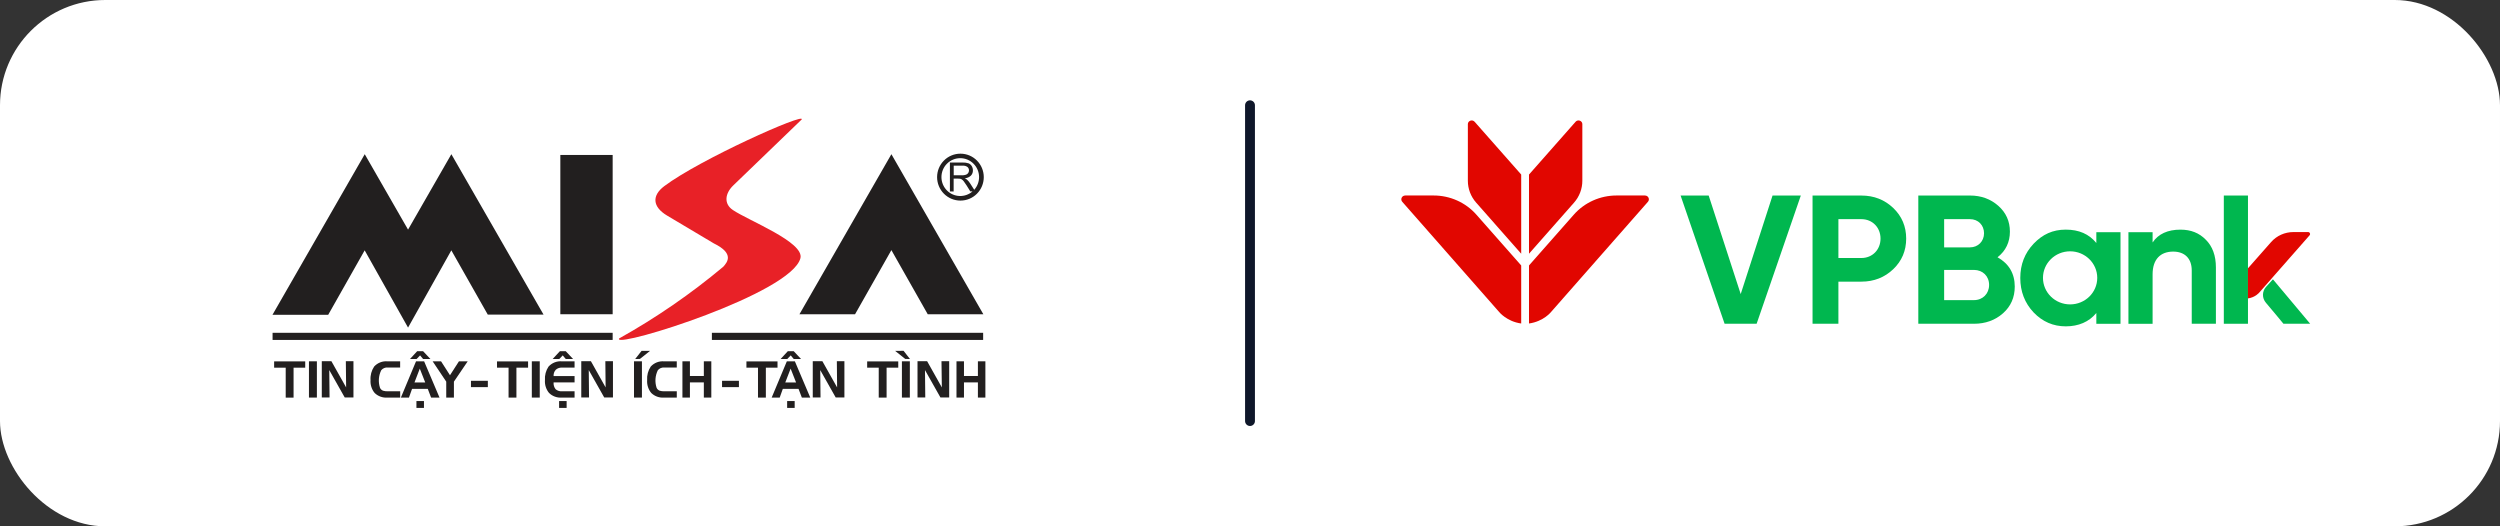 <svg width="380" height="80" viewBox="0 0 380 80" fill="none" xmlns="http://www.w3.org/2000/svg">
<rect x="0" y="0" width="380" height="80" fill="#333333" stroke="none"/>
<rect width="380" height="80" rx="16" fill="white"/>
<g clip-path="url(#clip0_254_376)">
<mask id="mask0_254_376" style="mask-type:luminance" maskUnits="userSpaceOnUse" x="39" y="17" width="113" height="46">
<path d="M151.7 17H39V63H151.7V17Z" fill="white"/>
</mask>
<g mask="url(#mask0_254_376)">
<path fill-rule="evenodd" clip-rule="evenodd" d="M121.863 18.155C122.445 17.049 106.316 24.259 100.967 28.295C99.075 29.717 99.149 31.424 101.39 32.763L108.501 36.996C111.664 38.538 110.551 39.857 109.943 40.54C105.02 44.661 99.72 48.311 94.115 51.442C94.101 51.453 94.09 51.468 94.083 51.485C94.076 51.502 94.073 51.52 94.075 51.538C94.047 52.796 120.285 44.601 121.665 39.245C122.278 36.816 113.823 33.557 111.405 31.927C109.983 30.982 110.198 29.397 111.46 28.181L121.863 18.155Z" fill="#E82127"/>
<path fill-rule="evenodd" clip-rule="evenodd" d="M148.495 24.403C148.167 24.072 147.776 23.809 147.346 23.629C146.915 23.45 146.453 23.358 145.987 23.358C145.52 23.358 145.059 23.45 144.628 23.629C144.197 23.809 143.807 24.072 143.478 24.403C142.812 25.073 142.438 25.98 142.438 26.924C142.438 27.869 142.812 28.776 143.478 29.446C143.807 29.777 144.198 30.039 144.628 30.219C145.059 30.398 145.52 30.49 145.987 30.49C146.453 30.49 146.915 30.398 147.345 30.219C147.776 30.039 148.167 29.777 148.495 29.446C149.161 28.776 149.534 27.869 149.534 26.925C149.534 25.98 149.161 25.074 148.495 24.404V24.403ZM148.093 28.866L147.479 27.904C147.344 27.69 147.183 27.493 147 27.319C146.894 27.23 146.776 27.156 146.649 27.099C146.998 27.075 147.327 26.931 147.582 26.692C147.783 26.48 147.891 26.197 147.883 25.905C147.886 25.671 147.823 25.442 147.702 25.242C147.591 25.053 147.419 24.906 147.215 24.825C146.928 24.733 146.627 24.693 146.326 24.705H144.385V29.102H144.954V27.151H145.625C145.733 27.148 145.841 27.154 145.948 27.17C146.042 27.193 146.132 27.232 146.213 27.285C146.322 27.364 146.418 27.46 146.497 27.569C146.605 27.709 146.744 27.911 146.915 28.175L147.485 29.091H147.826C147.281 29.567 146.575 29.817 145.852 29.791C145.129 29.764 144.443 29.463 143.934 28.949C143.399 28.409 143.099 27.678 143.099 26.918C143.099 26.157 143.399 25.427 143.934 24.886C144.199 24.619 144.514 24.406 144.861 24.261C145.208 24.116 145.581 24.042 145.957 24.042C146.333 24.042 146.705 24.116 147.053 24.261C147.4 24.406 147.715 24.619 147.979 24.886C148.503 25.411 148.804 26.119 148.82 26.86C148.835 27.602 148.564 28.321 148.062 28.868L148.093 28.866ZM146.21 26.642H144.964V25.186H146.349C146.602 25.164 146.855 25.235 147.06 25.384C147.133 25.448 147.19 25.527 147.229 25.615C147.268 25.704 147.287 25.8 147.285 25.896C147.286 26.036 147.246 26.174 147.17 26.291C147.089 26.415 146.969 26.508 146.829 26.556C146.633 26.621 146.427 26.652 146.221 26.649L146.21 26.642Z" fill="#221F1F"/>
<path fill-rule="evenodd" clip-rule="evenodd" d="M41.669 55.888H43.427V60.439H44.622V55.888H46.394V54.93H41.669V55.888Z" fill="#221F1F"/>
<path d="M48.166 54.919H46.96V60.431H48.166V54.919Z" fill="#221F1F"/>
<path fill-rule="evenodd" clip-rule="evenodd" d="M52.612 58.887L50.373 54.905H48.912V60.418H50.093L50.048 56.253L52.4 60.418H53.725V54.905H52.567L52.612 58.887Z" fill="#221F1F"/>
<path fill-rule="evenodd" clip-rule="evenodd" d="M56.87 55.717C56.464 56.325 56.27 57.05 56.321 57.779C56.271 58.487 56.495 59.187 56.947 59.734C57.203 59.981 57.508 60.171 57.842 60.291C58.177 60.412 58.533 60.461 58.887 60.434H60.827V59.475H58.932C58.697 59.485 58.462 59.456 58.236 59.389C58.13 59.351 58.033 59.292 57.951 59.215C57.869 59.138 57.803 59.046 57.758 58.943C57.469 58.058 57.539 57.096 57.954 56.263C58.074 56.123 58.224 56.014 58.395 55.944C58.564 55.874 58.748 55.846 58.932 55.861H60.822V54.924H58.913C58.535 54.888 58.153 54.941 57.798 55.079C57.443 55.217 57.126 55.435 56.87 55.717Z" fill="#221F1F"/>
<path fill-rule="evenodd" clip-rule="evenodd" d="M63.238 54.919L60.934 60.431H62.161L62.633 59.108H65.022L65.526 60.431H66.806L64.466 54.919H63.238ZM62.999 58.139L63.809 56.031L64.636 58.139H62.999Z" fill="#221F1F"/>
<path fill-rule="evenodd" clip-rule="evenodd" d="M68.398 57.035L67.038 54.918H65.759L67.829 58.01V60.433H68.995V58.01L71.094 54.918H69.762L68.398 57.035Z" fill="#221F1F"/>
<path d="M74.152 57.882H71.586V58.843H74.152V57.882Z" fill="#221F1F"/>
<path d="M82.042 54.919H80.836V60.431H82.042V54.919Z" fill="#221F1F"/>
<path fill-rule="evenodd" clip-rule="evenodd" d="M83.379 55.717C82.973 56.325 82.781 57.051 82.833 57.78C82.783 58.487 83.007 59.187 83.458 59.735C83.714 59.981 84.019 60.171 84.354 60.292C84.688 60.412 85.044 60.461 85.399 60.435H87.335V59.475H85.441C85.088 59.506 84.737 59.398 84.463 59.173C84.224 58.878 84.11 58.501 84.147 58.123H87.335V57.162H84.146C84.133 56.988 84.156 56.812 84.214 56.647C84.272 56.481 84.363 56.33 84.482 56.201C84.612 56.086 84.764 55.998 84.928 55.942C85.093 55.886 85.267 55.863 85.44 55.874H87.334V54.924H85.426C85.046 54.888 84.663 54.942 84.308 55.081C83.952 55.22 83.634 55.44 83.379 55.723V55.717Z" fill="#221F1F"/>
<path fill-rule="evenodd" clip-rule="evenodd" d="M75.549 55.888H77.302V60.439H78.496V55.888H80.268V54.93H75.543L75.549 55.888Z" fill="#221F1F"/>
<path fill-rule="evenodd" clip-rule="evenodd" d="M92.054 58.887L89.819 54.905H88.353V60.418H89.534L89.492 56.253L91.844 60.418H93.17V54.905H92.013L92.054 58.887Z" fill="#221F1F"/>
<path d="M97.574 54.919H96.368V60.431H97.574V54.919Z" fill="#221F1F"/>
<path fill-rule="evenodd" clip-rule="evenodd" d="M98.912 55.717C98.507 56.325 98.315 57.051 98.366 57.78C98.317 58.487 98.54 59.187 98.992 59.735C99.248 59.981 99.553 60.171 99.887 60.291C100.221 60.412 100.577 60.461 100.931 60.435H102.872V59.475H100.977C100.742 59.486 100.506 59.456 100.28 59.39C100.175 59.352 100.078 59.292 99.996 59.216C99.914 59.139 99.848 59.046 99.803 58.943C99.513 58.059 99.583 57.097 99.997 56.264C100.116 56.124 100.267 56.015 100.437 55.945C100.607 55.876 100.791 55.847 100.974 55.861H102.869V54.925H100.96C100.58 54.889 100.198 54.941 99.842 55.079C99.487 55.217 99.168 55.435 98.912 55.717Z" fill="#221F1F"/>
<path fill-rule="evenodd" clip-rule="evenodd" d="M106.983 57.151H104.867V54.919H103.729V60.431H104.867V58.124H106.983V60.431H108.12V54.919H106.983V57.151Z" fill="#221F1F"/>
<path d="M112.316 57.882H109.751V58.843H112.316V57.882Z" fill="#221F1F"/>
<path fill-rule="evenodd" clip-rule="evenodd" d="M118.181 54.93H113.457V55.888H115.215V60.439H116.41V55.888H118.183L118.181 54.93Z" fill="#221F1F"/>
<path fill-rule="evenodd" clip-rule="evenodd" d="M119.6 54.919L117.296 60.431H118.515L118.988 59.108H121.377L121.88 60.431H123.16L120.819 54.919H119.6ZM119.361 58.139L120.175 56.031L121.005 58.139H119.361Z" fill="#221F1F"/>
<path fill-rule="evenodd" clip-rule="evenodd" d="M127.241 58.887L125.002 54.905H123.54V60.418H124.721L124.676 56.253L127.028 60.418H128.35V54.905H127.2L127.241 58.887Z" fill="#221F1F"/>
<path fill-rule="evenodd" clip-rule="evenodd" d="M148.641 54.919V57.151H146.524V54.919H145.386V60.431H146.524V58.124H148.641V60.431H149.779V54.919H148.641Z" fill="#221F1F"/>
<path fill-rule="evenodd" clip-rule="evenodd" d="M131.809 55.888H133.567V60.439H134.762V55.888H136.535V54.93H131.81L131.809 55.888Z" fill="#221F1F"/>
<path fill-rule="evenodd" clip-rule="evenodd" d="M143.159 58.887L140.924 54.905H139.462V60.418H140.642L140.597 56.253L142.949 60.418H144.277V54.905H143.106L143.159 58.887Z" fill="#221F1F"/>
<path d="M138.296 54.919H137.09V60.431H138.296V54.919Z" fill="#221F1F"/>
<path d="M93.124 23.554H85.171V47.764H93.124V23.554Z" fill="#221F1F"/>
<path fill-rule="evenodd" clip-rule="evenodd" d="M135.49 38.017L141.02 47.773H149.472L135.492 23.438L121.512 47.773H129.965L135.49 38.017Z" fill="#221F1F"/>
<path fill-rule="evenodd" clip-rule="evenodd" d="M55.43 38.052L62.024 49.795L68.603 38.052L74.143 47.821H82.62L68.606 23.438L62.024 34.903L55.44 23.438L41.414 47.853H49.884L55.43 38.052Z" fill="#221F1F"/>
<path d="M93.124 50.586H41.431V51.67H93.124V50.586Z" fill="#221F1F"/>
<path d="M149.438 50.586H108.206V51.67H149.438V50.586Z" fill="#221F1F"/>
<path fill-rule="evenodd" clip-rule="evenodd" d="M98.811 53.328H97.523L96.546 54.574L97.271 54.557L98.811 53.328Z" fill="#221F1F"/>
<path d="M86.127 60.96H84.983V62.003H86.127V60.96Z" fill="#221F1F"/>
<path fill-rule="evenodd" clip-rule="evenodd" d="M84.002 54.569H85.008L85.537 54.02L85.997 54.569H87.107L85.997 53.386H85.101L84.002 54.569Z" fill="#221F1F"/>
<path fill-rule="evenodd" clip-rule="evenodd" d="M62.317 54.569H63.323L63.852 54.02L64.312 54.569H65.422L64.312 53.386H63.408L62.317 54.569Z" fill="#221F1F"/>
<path d="M64.442 60.96H63.298V62.003H64.442V60.96Z" fill="#221F1F"/>
<path d="M120.79 60.96H119.646V62.003H120.79V60.96Z" fill="#221F1F"/>
<path fill-rule="evenodd" clip-rule="evenodd" d="M118.654 54.569H119.66L120.19 54.02L120.65 54.569H121.759L120.65 53.386H119.745L118.654 54.569Z" fill="#221F1F"/>
<path fill-rule="evenodd" clip-rule="evenodd" d="M136.052 53.328L137.594 54.555L138.319 54.572L137.342 53.326L136.052 53.328Z" fill="#221F1F"/>
</g>
</g>
<path d="M190 16V64" stroke="#0F172A" stroke-width="1.5" stroke-linecap="round"/>
<path d="M250.032 29.714H245.723C243.222 29.714 240.851 30.777 239.218 32.63L232.408 40.35V49.171C234.603 48.87 235.755 47.428 235.755 47.428L250.473 30.688C250.822 30.313 250.551 29.717 250.032 29.717" fill="#E10600"/>
<path d="M213.597 29.714H217.907C220.407 29.714 222.779 30.777 224.412 32.63L231.222 40.35V49.171C229.026 48.87 227.875 47.428 227.875 47.428L213.157 30.688C212.808 30.313 213.079 29.717 213.597 29.717" fill="#E10600"/>
<path d="M240.515 18.881V27.48C240.515 28.699 240.068 29.879 239.251 30.803L232.408 38.564V26.532L239.489 18.506C239.844 18.105 240.519 18.351 240.519 18.881" fill="#E10600"/>
<path d="M223.114 18.881V27.48C223.114 28.699 223.561 29.879 224.378 30.803L231.222 38.564V26.532L224.141 18.506C223.785 18.105 223.111 18.351 223.111 18.881" fill="#E10600"/>
<path d="M345.483 42.458L344.45 43.594C343.827 44.277 343.81 45.307 344.413 46.01C345.483 47.263 347.083 49.211 347.083 49.211H351.148L345.487 42.458H345.483Z" fill="#00B74F"/>
<path d="M262.138 49.211L255.45 29.721H259.719L264.587 44.701L269.426 29.721H273.725L267.007 49.211H262.138Z" fill="#00B74F"/>
<path d="M282.937 39.217C284.617 39.217 285.84 37.938 285.84 36.265C285.84 34.592 284.617 33.312 282.937 33.312H279.437V39.214H282.937V39.217ZM282.937 29.724C284.844 29.724 286.467 30.363 287.775 31.616C289.086 32.868 289.74 34.429 289.74 36.265C289.74 38.101 289.086 39.661 287.775 40.914C286.464 42.166 284.844 42.809 282.937 42.809H279.437V49.211H275.507V29.721H282.937V29.724Z" fill="#00B74F"/>
<path d="M300.036 45.619C301.375 45.619 302.344 44.645 302.344 43.31C302.344 41.974 301.375 41.027 300.036 41.027H295.51V45.619H300.036ZM295.51 33.312V37.6H299.44C300.663 37.6 301.574 36.682 301.574 35.456C301.574 34.23 300.694 33.312 299.44 33.312H295.51ZM306.243 43.558C306.243 45.202 305.647 46.567 304.451 47.624C303.255 48.681 301.774 49.211 300.04 49.211H291.583V29.721H299.44C301.148 29.721 302.571 30.251 303.739 31.281C304.908 32.312 305.505 33.621 305.505 35.208C305.505 36.795 304.878 38.13 303.624 39.105C305.359 40.079 306.243 41.583 306.243 43.558Z" fill="#00B74F"/>
<path d="M335.279 36.43C336.305 37.461 336.817 38.852 336.817 40.662V49.211H333.144V41.109C333.144 39.243 332.033 38.243 330.326 38.243C328.418 38.243 327.195 39.386 327.195 41.695V49.214H323.522V35.294H327.195V36.854C328.079 35.545 329.502 34.906 331.437 34.906C333.002 34.906 334.283 35.406 335.279 36.437" fill="#00B74F"/>
<path d="M341.692 41.414V49.211H338.02V29.721H341.692V41.414Z" fill="#00B74F"/>
<path d="M314.656 46.268C312.379 46.268 310.532 44.462 310.532 42.236C310.532 40.009 312.379 38.2 314.656 38.2C316.932 38.2 318.782 40.006 318.782 42.236C318.782 44.466 316.936 46.268 314.656 46.268ZM318.643 35.29V36.934C317.532 35.569 315.997 34.903 314.002 34.903C312.006 34.903 310.471 35.625 309.106 37.047C307.768 38.468 307.083 40.191 307.083 42.252C307.083 44.313 307.768 46.066 309.106 47.488C310.471 48.906 312.094 49.605 314.002 49.605C315.909 49.605 317.532 48.936 318.643 47.574V49.218H322.316V35.297H318.643V35.29Z" fill="#00B74F"/>
<path d="M350.826 35.274H348.59C347.296 35.274 346.063 35.827 345.216 36.785L341.686 40.788V45.36C342.824 45.205 343.42 44.456 343.42 44.456L351.05 35.774C351.23 35.582 351.091 35.27 350.823 35.27" fill="#E10600"/>
<defs>
<clipPath id="clip0_254_376">
<rect width="112.7" height="46" fill="white" transform="translate(39 17)"/>
</clipPath>
</defs>
</svg>
